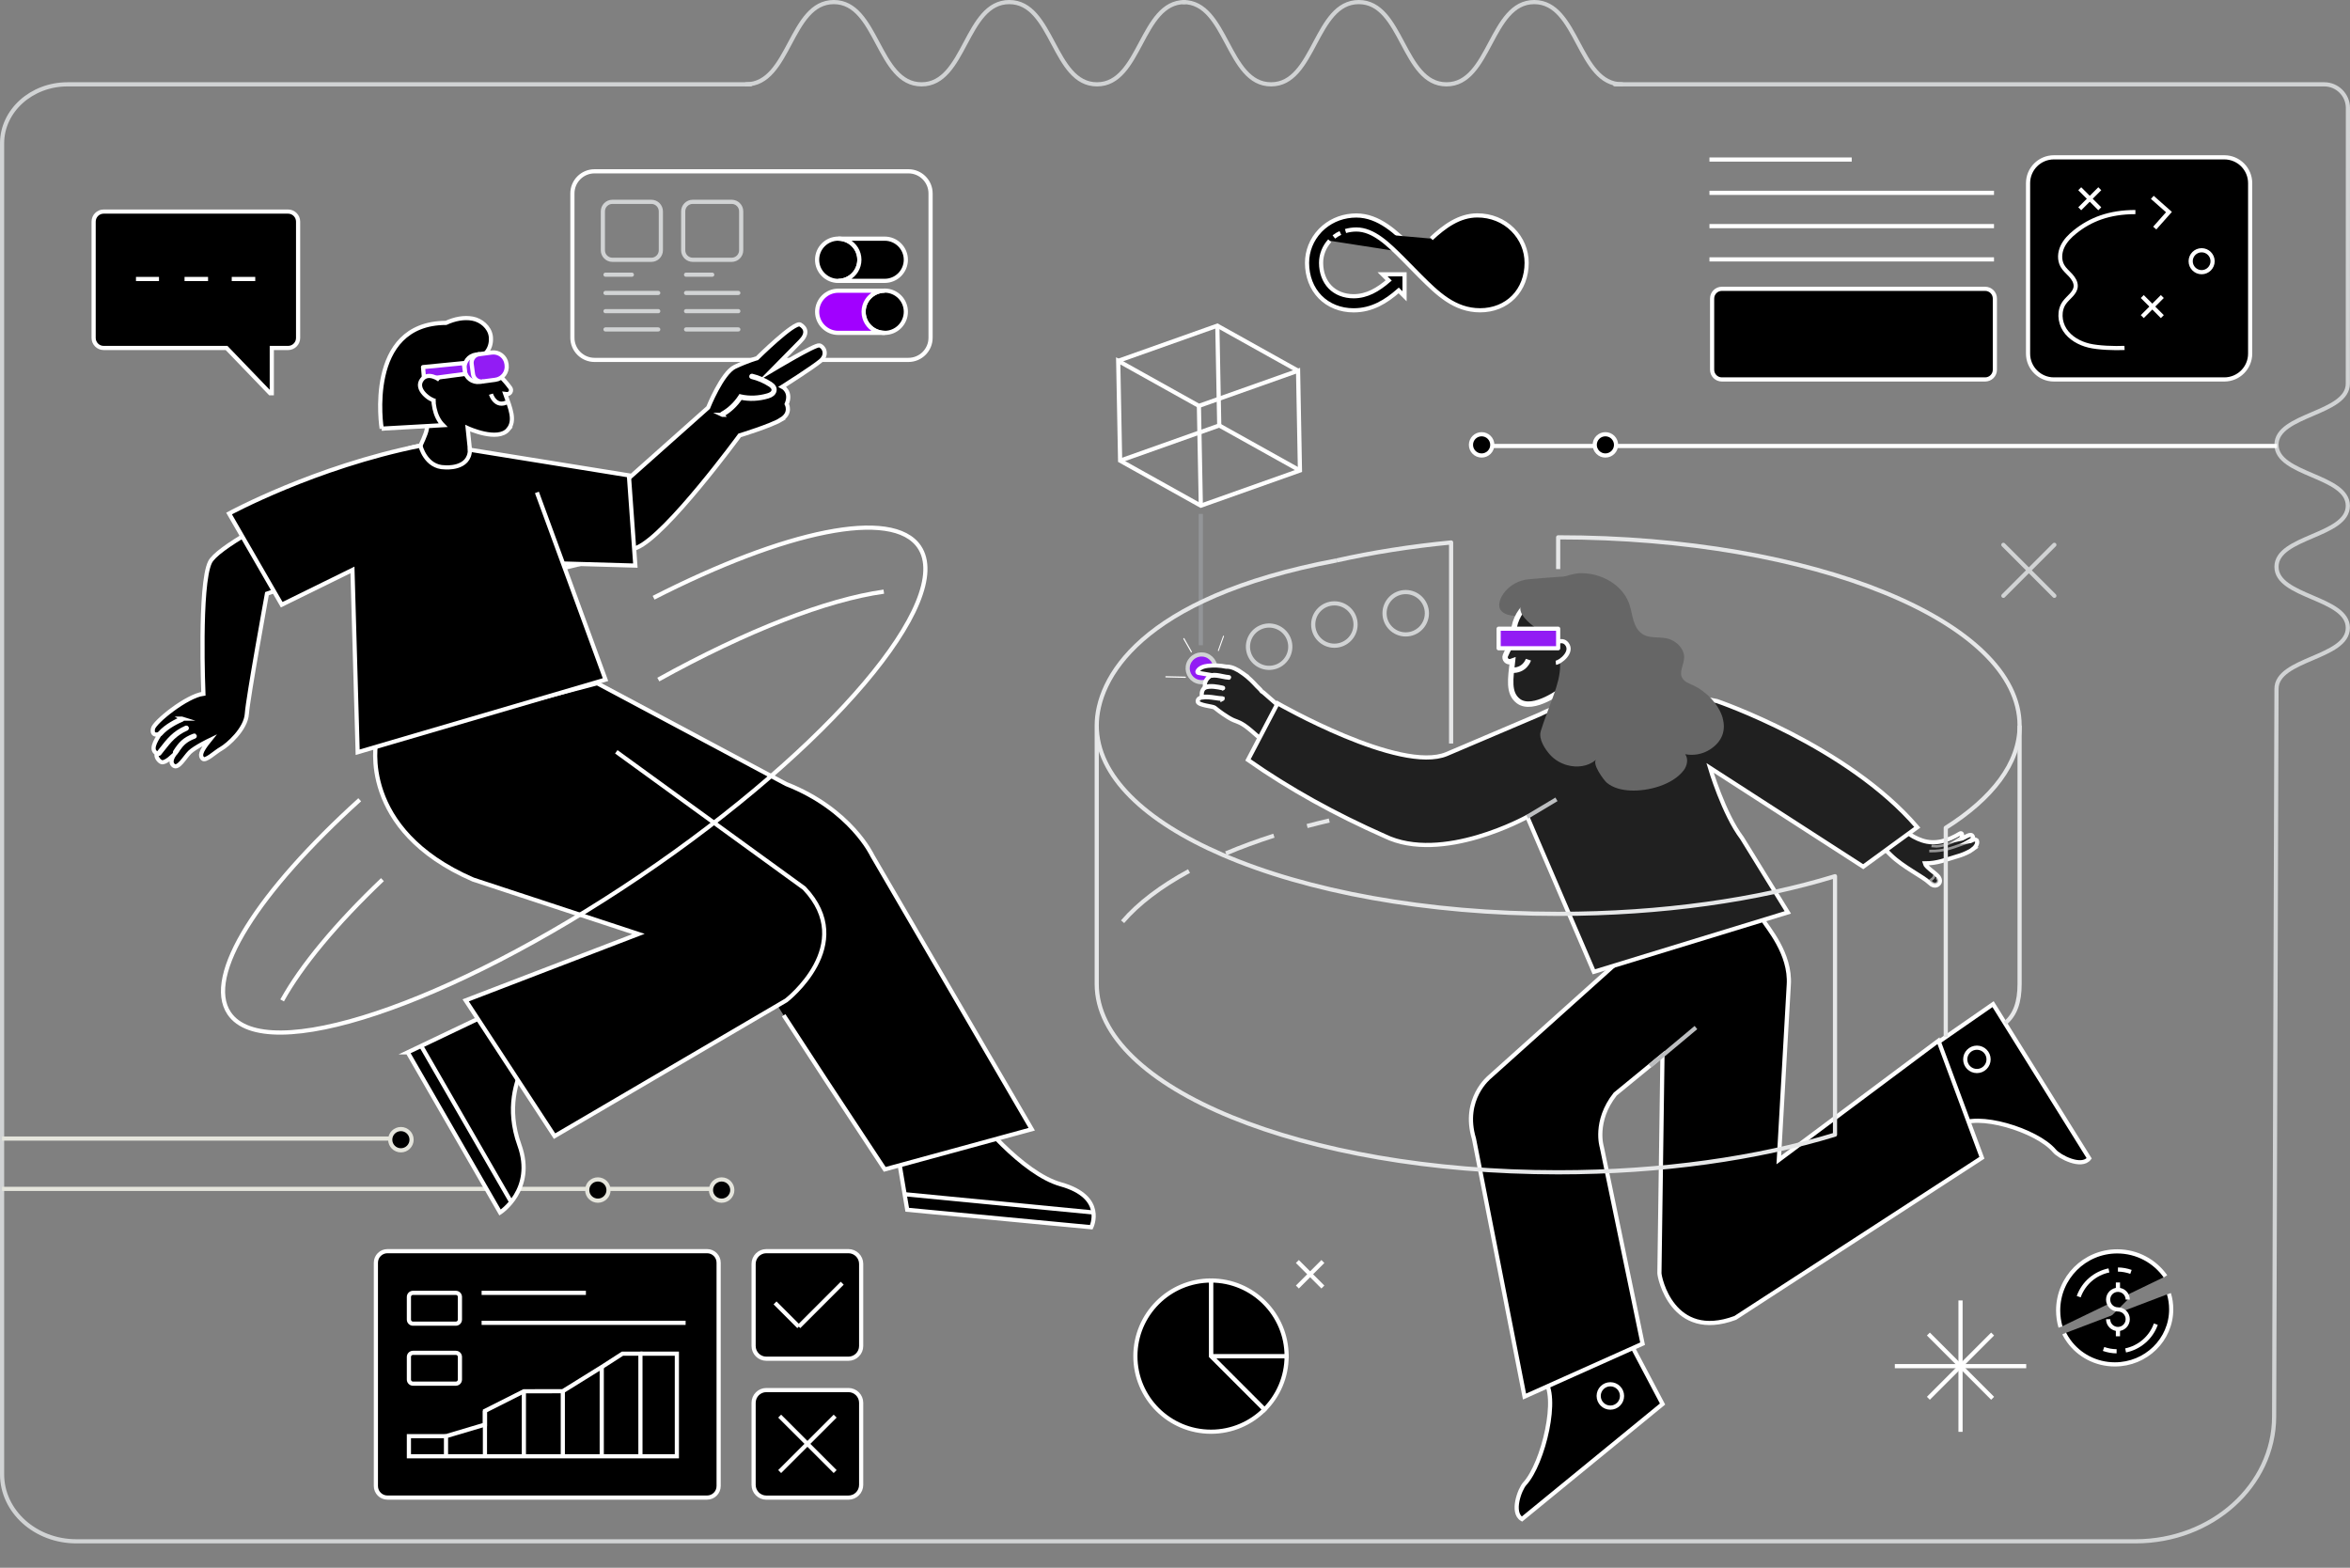 <svg width="802" height="535" viewBox="0 0 802 535" fill="none" xmlns="http://www.w3.org/2000/svg">
<rect x="0" y="0" width="802" height="535" fill="#808080" stroke="none"/>
<g clip-path="url(#clip0_20_12236)">
<path vector-effect="non-scaling-stroke" d="M414.494 229.703C413.584 232.15 410.866 233.416 408.419 232.506C405.972 231.595 404.706 228.878 405.617 226.431C406.527 223.984 409.245 222.718 411.692 223.628C414.139 224.539 415.405 227.256 414.494 229.703Z" fill="#921CF4" stroke="#D1D3D4" stroke-width="1.423" stroke-linecap="round" stroke-linejoin="round"/>
<path vector-effect="non-scaling-stroke" d="M403.852 0.71C418.819 0.71 418.819 28.779 433.785 28.779C448.751 28.779 448.751 0.71 463.718 0.71C478.684 0.71 478.684 28.779 493.651 28.779C508.617 28.779 508.617 0.71 523.598 0.71C538.579 0.71 538.579 28.779 553.545 28.779" stroke="#D1D3D4" stroke-width="1.423" stroke-linecap="round" stroke-linejoin="round"/>
<path vector-effect="non-scaling-stroke" d="M404.308 0.71C389.341 0.71 389.341 28.779 374.375 28.779C359.408 28.779 359.408 0.71 344.442 0.71C329.475 0.71 329.475 28.779 314.509 28.779C299.528 28.779 299.528 0.71 284.562 0.71C269.581 0.71 269.581 28.779 254.615 28.779" stroke="#D1D3D4" stroke-width="1.423" stroke-linecap="round" stroke-linejoin="round"/>
<path vector-effect="non-scaling-stroke" d="M551.098 28.779H793.222C797.661 28.779 801.288 32.407 801.288 36.846L801.26 130.913C801.26 141.326 776.918 141.326 776.918 151.755C776.918 162.183 801.26 162.169 801.26 172.597C801.26 183.011 776.918 183.011 776.918 193.425C776.918 203.838 801.26 203.838 801.26 214.252C801.26 224.666 776.918 224.666 776.918 235.08L776.107 483.449C776.036 506.966 754.867 525.987 728.789 525.987H26.063C12.064 525.987 0.711 515.758 0.711 503.125V48.938C0.711 37.799 10.727 28.779 23.061 28.779H256.179" stroke="#D1D3D4" stroke-width="1.423" stroke-linecap="round" stroke-linejoin="round"/>
<path vector-effect="non-scaling-stroke" d="M677.488 98.561H587.618C585.787 98.561 584.303 100.046 584.303 101.876V126.175C584.303 128.006 585.787 129.49 587.618 129.49H677.488C679.319 129.49 680.803 128.006 680.803 126.175V101.876C680.803 100.046 679.319 98.561 677.488 98.561Z" fill="black" stroke="white" stroke-width="1.423" stroke-miterlimit="10"/>
<path vector-effect="non-scaling-stroke" d="M439.092 462.792C439.092 469.92 436.204 476.364 431.524 481.031L413.285 462.792H439.092Z" fill="black" stroke="white" stroke-width="1.423" stroke-miterlimit="10"/>
<path vector-effect="non-scaling-stroke" d="M439.092 462.793H413.285V436.985C427.526 436.985 439.092 448.537 439.092 462.793Z" fill="black" stroke="white" stroke-width="1.423" stroke-miterlimit="10"/>
<path vector-effect="non-scaling-stroke" d="M431.524 481.031C426.857 485.697 420.398 488.585 413.285 488.585C399.03 488.585 387.478 477.033 387.478 462.793C387.478 448.552 399.03 436.985 413.285 436.985V462.793L431.524 481.031Z" fill="black" stroke="white" stroke-width="1.423" stroke-miterlimit="10"/>
<path vector-effect="non-scaling-stroke" d="M583.393 54.445H631.949" stroke="white" stroke-width="1.423" stroke-miterlimit="10"/>
<path vector-effect="non-scaling-stroke" d="M583.393 65.812H680.505" stroke="white" stroke-width="1.423" stroke-miterlimit="10"/>
<path vector-effect="non-scaling-stroke" d="M583.393 77.165H680.505" stroke="white" stroke-width="1.423" stroke-miterlimit="10"/>
<path vector-effect="non-scaling-stroke" d="M583.393 88.518H680.505" stroke="white" stroke-width="1.423" stroke-miterlimit="10"/>
<path vector-effect="non-scaling-stroke" d="M701.104 185.928L683.705 203.327" stroke="#D1D3D4" stroke-width="1.423" stroke-linecap="round" stroke-linejoin="round"/>
<path vector-effect="non-scaling-stroke" d="M683.705 185.928L701.104 203.327" stroke="#D1D3D4" stroke-width="1.423" stroke-linecap="round" stroke-linejoin="round"/>
<path vector-effect="non-scaling-stroke" d="M451.469 430.5L442.762 439.207" stroke="white" stroke-width="1.423" stroke-miterlimit="10"/>
<path vector-effect="non-scaling-stroke" d="M442.762 430.5L451.469 439.207" stroke="white" stroke-width="1.423" stroke-miterlimit="10"/>
<path vector-effect="non-scaling-stroke" d="M759.106 53.69H700.948C696.076 53.69 692.127 57.639 692.127 62.511V120.67C692.127 125.541 696.076 129.49 700.948 129.49H759.106C763.978 129.49 767.927 125.541 767.927 120.67V62.511C767.927 57.639 763.978 53.69 759.106 53.69Z" fill="black" stroke="white" stroke-width="1.423" stroke-miterlimit="10"/>
<path vector-effect="non-scaling-stroke" d="M747.625 89.143C747.625 91.206 749.304 92.885 751.367 92.885C753.43 92.885 755.108 91.206 755.108 89.143C755.108 87.08 753.43 85.401 751.367 85.401C749.304 85.401 747.625 87.08 747.625 89.143Z" fill="black" stroke="white" stroke-width="1.423" stroke-miterlimit="10"/>
<path vector-effect="non-scaling-stroke" d="M734.537 67.348L740.213 72.37L735.362 77.833" fill="black"/>
<path vector-effect="non-scaling-stroke" d="M734.537 67.348L740.213 72.37L735.362 77.833" stroke="white" stroke-width="1.423" stroke-miterlimit="10"/>
<path vector-effect="non-scaling-stroke" d="M716.611 64.404L709.768 71.247" stroke="white" stroke-width="1.423" stroke-miterlimit="10"/>
<path vector-effect="non-scaling-stroke" d="M709.768 64.404L716.611 71.247" stroke="white" stroke-width="1.423" stroke-miterlimit="10"/>
<path vector-effect="non-scaling-stroke" d="M737.951 101.193L731.108 108.051" stroke="white" stroke-width="1.423" stroke-miterlimit="10"/>
<path vector-effect="non-scaling-stroke" d="M731.108 101.193L737.951 108.051" stroke="white" stroke-width="1.423" stroke-miterlimit="10"/>
<path vector-effect="non-scaling-stroke" d="M728.761 72.37C719.756 72.37 713.382 74.945 708.203 79.085C706.439 80.493 704.803 82.144 703.85 84.192C702.897 86.241 702.74 88.745 703.85 90.722C704.547 91.975 705.7 92.899 706.667 93.966C707.634 95.019 708.488 96.356 708.388 97.779C708.218 100.027 705.913 101.393 704.576 103.199C702.598 105.874 702.854 109.8 704.675 112.589C706.496 115.377 709.612 117.127 712.856 117.924C716.085 118.721 721.719 118.891 725.048 118.735" stroke="white" stroke-width="1.423" stroke-miterlimit="10"/>
<path vector-effect="non-scaling-stroke" d="M669.08 443.787V488.63" stroke="white" stroke-width="1.423" stroke-miterlimit="10"/>
<path vector-effect="non-scaling-stroke" d="M691.501 466.209H646.659" stroke="white" stroke-width="1.423" stroke-miterlimit="10"/>
<path vector-effect="non-scaling-stroke" d="M680.035 455.254L658.112 477.177" stroke="white" stroke-width="1.423" stroke-miterlimit="10"/>
<path vector-effect="non-scaling-stroke" d="M680.035 477.177L658.112 455.254" stroke="white" stroke-width="1.423" stroke-miterlimit="10"/>
<path vector-effect="non-scaling-stroke" d="M35.367 72.201H98.306C100.198 72.201 101.735 73.738 101.735 75.63V115.322C101.735 117.214 100.198 118.751 98.306 118.751H92.758V134.187H92.175L77.322 118.751H35.382C33.49 118.751 31.953 117.214 31.953 115.322V75.63C31.953 73.738 33.49 72.201 35.382 72.201H35.367Z" fill="black" stroke="white" stroke-width="1.423" stroke-miterlimit="10"/>
<path vector-effect="non-scaling-stroke" d="M87.11 95.206H79.086" stroke="white" stroke-width="1.423" stroke-miterlimit="10"/>
<path vector-effect="non-scaling-stroke" d="M71.005 95.206H62.981" stroke="white" stroke-width="1.423" stroke-miterlimit="10"/>
<path vector-effect="non-scaling-stroke" d="M54.261 95.206H46.407" stroke="white" stroke-width="1.423" stroke-miterlimit="10"/>
<path vector-effect="non-scaling-stroke" d="M439.903 223.189C438.523 226.931 434.368 228.851 430.627 227.471C426.885 226.091 424.965 221.937 426.345 218.195C427.725 214.454 431.879 212.533 435.62 213.913C439.362 215.293 441.283 219.447 439.903 223.189Z" stroke="#D1D3D4" stroke-width="1.423" stroke-linecap="round" stroke-linejoin="round"/>
<path vector-effect="non-scaling-stroke" d="M462.623 213.129C462.623 217.113 459.394 220.357 455.396 220.357C451.398 220.357 448.169 217.127 448.169 213.129C448.169 209.132 451.398 205.902 455.396 205.902C459.394 205.902 462.623 209.132 462.623 213.129Z" stroke="#D1D3D4" stroke-width="1.423" stroke-linecap="round" stroke-linejoin="round"/>
<path vector-effect="non-scaling-stroke" d="M486.965 209.274C486.965 213.257 483.735 216.501 479.738 216.501C475.74 216.501 472.51 213.272 472.51 209.274C472.51 205.276 475.74 202.047 479.738 202.047C483.735 202.047 486.965 205.276 486.965 209.274Z" stroke="#D1D3D4" stroke-width="1.423" stroke-linecap="round" stroke-linejoin="round"/>
<path vector-effect="non-scaling-stroke" d="M222.277 68.872H209.004C207.205 68.872 205.746 70.33 205.746 72.129V85.403C205.746 87.202 207.205 88.661 209.004 88.661H222.277C224.077 88.661 225.535 87.202 225.535 85.403V72.129C225.535 70.33 224.077 68.872 222.277 68.872Z" stroke="#D1D3D4" stroke-width="1.423" stroke-linecap="round" stroke-linejoin="round"/>
<path vector-effect="non-scaling-stroke" d="M249.692 68.872H236.419C234.619 68.872 233.161 70.33 233.161 72.129V85.403C233.161 87.202 234.619 88.661 236.419 88.661H249.692C251.491 88.661 252.95 87.202 252.95 85.403V72.129C252.95 70.33 251.491 68.872 249.692 68.872Z" stroke="#D1D3D4" stroke-width="1.423" stroke-linecap="round" stroke-linejoin="round"/>
<path vector-effect="non-scaling-stroke" d="M206.642 93.74H215.633" stroke="#D1D3D4" stroke-width="1.423" stroke-linecap="round" stroke-linejoin="round"/>
<path vector-effect="non-scaling-stroke" d="M206.642 99.971H224.639" stroke="#D1D3D4" stroke-width="1.423" stroke-linecap="round" stroke-linejoin="round"/>
<path vector-effect="non-scaling-stroke" d="M206.642 106.189H224.639" stroke="#D1D3D4" stroke-width="1.423" stroke-linecap="round" stroke-linejoin="round"/>
<path vector-effect="non-scaling-stroke" d="M206.642 112.42H224.639" stroke="#D1D3D4" stroke-width="1.423" stroke-linecap="round" stroke-linejoin="round"/>
<path vector-effect="non-scaling-stroke" d="M234.142 93.74H243.062" stroke="#D1D3D4" stroke-width="1.423" stroke-linecap="round" stroke-linejoin="round"/>
<path vector-effect="non-scaling-stroke" d="M234.142 99.971H251.968" stroke="#D1D3D4" stroke-width="1.423" stroke-linecap="round" stroke-linejoin="round"/>
<path vector-effect="non-scaling-stroke" d="M234.142 106.189H251.968" stroke="#D1D3D4" stroke-width="1.423" stroke-linecap="round" stroke-linejoin="round"/>
<path vector-effect="non-scaling-stroke" d="M234.142 112.42H251.968" stroke="#D1D3D4" stroke-width="1.423" stroke-linecap="round" stroke-linejoin="round"/>
<path vector-effect="non-scaling-stroke" d="M310.027 58.459H202.901C198.728 58.459 195.346 61.841 195.346 66.013V115.266C195.346 119.438 198.728 122.82 202.901 122.82H310.027C314.2 122.82 317.582 119.438 317.582 115.266V66.013C317.582 61.841 314.2 58.459 310.027 58.459Z" stroke="white" stroke-width="1.423" stroke-miterlimit="10"/>
<path vector-effect="non-scaling-stroke" d="M409.813 172.569L443.644 160.562L443.004 126.517L409.159 138.51L381.616 123.146L382.271 157.204L409.813 172.569Z" stroke="white" stroke-width="1.423" stroke-miterlimit="10"/>
<path vector-effect="non-scaling-stroke" d="M381.616 123.145L415.447 111.138L443.004 126.517" stroke="white" stroke-width="1.423" stroke-miterlimit="10"/>
<path vector-effect="non-scaling-stroke" d="M409.159 138.511L409.814 172.57" stroke="white" stroke-width="1.423" stroke-miterlimit="10"/>
<path vector-effect="non-scaling-stroke" d="M443.645 160.562L416.102 145.197" stroke="white" stroke-width="1.423" stroke-miterlimit="10"/>
<path vector-effect="non-scaling-stroke" d="M382.271 157.204L416.102 145.197L415.86 132.706L415.448 111.138" stroke="white" stroke-width="1.423" stroke-miterlimit="10"/>
<path vector-effect="non-scaling-stroke" d="M404.592 231.324C404.592 231.324 404.564 231.324 404.535 231.324L397.863 231.168C397.763 231.168 397.692 231.068 397.706 230.954C397.706 230.841 397.792 230.741 397.891 230.755L404.564 230.912C404.663 230.912 404.734 231.011 404.72 231.125C404.72 231.225 404.663 231.296 404.592 231.324Z" fill="white"/>
<path vector-effect="non-scaling-stroke" d="M406.584 222.663C406.584 222.663 406.47 222.634 406.442 222.591L403.867 218.067C403.81 217.982 403.839 217.854 403.924 217.783C404.009 217.712 404.109 217.726 404.166 217.811L406.741 222.335C406.798 222.421 406.769 222.549 406.684 222.62C406.655 222.648 406.613 222.663 406.584 222.663Z" fill="white"/>
<path vector-effect="non-scaling-stroke" d="M415.803 222.191C415.803 222.191 415.76 222.191 415.746 222.191C415.661 222.163 415.618 222.049 415.661 221.935L417.396 217.069C417.439 216.956 417.539 216.899 417.624 216.927C417.709 216.956 417.752 217.069 417.709 217.183L415.974 222.049C415.945 222.134 415.874 222.191 415.803 222.191Z" fill="white"/>
<path vector-effect="non-scaling-stroke" d="M487.078 82.756C486.58 83.24 486.082 83.737 485.584 84.221Z" fill="black"/>
<path vector-effect="non-scaling-stroke" d="M487.078 82.756C486.58 83.24 486.082 83.737 485.584 84.221" stroke="white" stroke-width="1.423" stroke-miterlimit="10"/>
<path vector-effect="non-scaling-stroke" d="M488.971 87.621C489.469 87.124 489.966 86.64 490.464 86.156C490.92 85.715 491.389 85.274 491.844 84.847C495.671 81.276 499.698 78.332 504.179 78.332C507.536 78.332 510.624 79.555 512.857 81.789C515.005 83.923 516.2 86.74 516.2 89.713C516.2 93.013 515.105 95.958 513.113 97.993C511.15 99.999 508.305 101.108 505.118 101.108C499.072 101.108 494.491 97.196 489.867 92.686C489.312 92.146 488.757 91.591 488.188 91.036L482.056 84.819C481.971 84.734 481.886 84.648 481.8 84.563C476.551 79.342 470.59 73.537 462.879 73.537C458.725 73.537 454.841 74.931 451.811 77.478C451.469 77.762 451.128 78.075 450.815 78.388C450.687 78.516 450.544 78.659 450.431 78.787C447.614 81.774 446.063 85.644 446.063 89.713C446.063 94.28 447.642 98.419 450.53 101.35C453.404 104.281 457.459 105.903 461.954 105.903C468.228 105.903 473.037 102.901 477.347 99.117L479.339 101.108V93.611H471.842L473.933 95.702C470.334 98.804 466.564 101.094 461.94 101.094C458.753 101.094 455.908 99.984 453.945 97.978C451.953 95.944 450.857 92.999 450.857 89.699C450.857 86.91 451.91 84.25 453.816 82.159" fill="black"/>
<path vector-effect="non-scaling-stroke" d="M488.971 87.621C489.469 87.124 489.966 86.64 490.464 86.156C490.92 85.715 491.389 85.274 491.844 84.847C495.671 81.276 499.698 78.332 504.179 78.332C507.536 78.332 510.624 79.555 512.857 81.789C515.005 83.923 516.2 86.74 516.2 89.713C516.2 93.013 515.105 95.958 513.113 97.993C511.15 99.999 508.305 101.108 505.118 101.108C499.072 101.108 494.491 97.196 489.867 92.686C489.312 92.146 488.757 91.591 488.188 91.036L482.056 84.819C481.971 84.734 481.886 84.648 481.8 84.563C476.551 79.342 470.59 73.537 462.879 73.537C458.725 73.537 454.841 74.931 451.811 77.478C451.469 77.762 451.128 78.075 450.815 78.388C450.687 78.516 450.544 78.659 450.431 78.787C447.614 81.774 446.063 85.644 446.063 89.713C446.063 94.28 447.642 98.419 450.53 101.35C453.404 104.281 457.459 105.903 461.954 105.903C468.228 105.903 473.037 102.901 477.347 99.117L479.339 101.108V93.611H471.842L473.933 95.702C470.334 98.804 466.564 101.094 461.94 101.094C458.753 101.094 455.908 99.984 453.945 97.978C451.953 95.944 450.857 92.999 450.857 89.699C450.857 86.91 451.91 84.25 453.816 82.159" stroke="white" stroke-width="1.423" stroke-miterlimit="10"/>
<path vector-effect="non-scaling-stroke" d="M457.444 79.499C456.647 79.868 455.908 80.324 455.21 80.864Z" fill="black"/>
<path vector-effect="non-scaling-stroke" d="M457.444 79.499C456.647 79.868 455.908 80.324 455.21 80.864" stroke="white" stroke-width="1.423" stroke-miterlimit="10"/>
<path vector-effect="non-scaling-stroke" d="M488.458 81.433C492.94 77.25 497.99 73.509 504.193 73.509C508.831 73.509 513.113 75.23 516.257 78.374C519.316 81.419 521.009 85.445 521.009 89.699C521.009 94.266 519.43 98.406 516.542 101.336C513.668 104.267 509.613 105.889 505.118 105.889C496.368 105.889 490.493 100.056 484.802 94.408L478.685 88.205C473.805 83.339 468.74 78.317 462.893 78.317C461.613 78.317 460.361 78.502 459.194 78.844" fill="black"/>
<path vector-effect="non-scaling-stroke" d="M488.458 81.433C492.94 77.25 497.99 73.509 504.193 73.509C508.831 73.509 513.113 75.23 516.257 78.374C519.316 81.419 521.009 85.445 521.009 89.699C521.009 94.266 519.43 98.406 516.542 101.336C513.668 104.267 509.613 105.889 505.118 105.889C496.368 105.889 490.493 100.056 484.802 94.408L478.685 88.205C473.805 83.339 468.74 78.317 462.893 78.317C461.613 78.317 460.361 78.502 459.194 78.844" stroke="white" stroke-width="1.423" stroke-miterlimit="10"/>
<path vector-effect="non-scaling-stroke" d="M703.21 452.891C702.684 451.07 702.399 449.163 702.399 447.2C702.399 436.061 711.419 427.041 722.559 427.041C729.373 427.041 735.391 430.413 739.033 435.577" fill="black"/>
<path vector-effect="non-scaling-stroke" d="M703.21 452.891C702.684 451.07 702.399 449.163 702.399 447.2C702.399 436.061 711.419 427.041 722.559 427.041C729.373 427.041 735.391 430.413 739.033 435.577" stroke="white" stroke-width="1.423" stroke-miterlimit="10"/>
<path vector-effect="non-scaling-stroke" d="M704.448 455.068C704.903 455.964 705.43 456.818 706.013 457.629C709.484 462.452 715.232 465.61 721.748 465.61C732.375 465.61 740.982 457.202 740.982 446.816C740.982 444.967 740.712 443.174 740.2 441.481" fill="black"/>
<path vector-effect="non-scaling-stroke" d="M704.448 455.068C704.903 455.964 705.43 456.818 706.013 457.629C709.484 462.452 715.232 465.61 721.748 465.61C732.375 465.61 740.982 457.202 740.982 446.816C740.982 444.967 740.712 443.174 740.2 441.481" stroke="white" stroke-width="1.423" stroke-miterlimit="10"/>
<path vector-effect="non-scaling-stroke" d="M727.254 434.039C725.803 433.527 724.295 433.256 722.801 433.242Z" fill="black"/>
<path vector-effect="non-scaling-stroke" d="M727.254 434.039C725.803 433.527 724.295 433.256 722.801 433.242" stroke="white" stroke-width="1.423" stroke-miterlimit="10"/>
<path vector-effect="non-scaling-stroke" d="M719.728 433.542C715.118 434.495 711.107 437.767 709.414 442.505Z" fill="black"/>
<path vector-effect="non-scaling-stroke" d="M719.728 433.542C715.118 434.495 711.107 437.767 709.414 442.505" stroke="white" stroke-width="1.423" stroke-miterlimit="10"/>
<path vector-effect="non-scaling-stroke" d="M717.893 460.344C719.344 460.856 720.852 461.126 722.346 461.14Z" fill="black"/>
<path vector-effect="non-scaling-stroke" d="M717.893 460.344C719.344 460.856 720.852 461.126 722.346 461.14" stroke="white" stroke-width="1.423" stroke-miterlimit="10"/>
<path vector-effect="non-scaling-stroke" d="M725.419 460.843C730.028 459.889 734.04 456.617 735.733 451.88Z" fill="black"/>
<path vector-effect="non-scaling-stroke" d="M725.419 460.843C730.028 459.889 734.04 456.617 735.733 451.88" stroke="white" stroke-width="1.423" stroke-miterlimit="10"/>
<path vector-effect="non-scaling-stroke" d="M726.144 443.501C726.144 441.652 724.65 440.158 722.801 440.158C720.951 440.158 719.458 441.652 719.458 443.501C719.458 445.351 720.951 446.845 722.801 446.845C724.65 446.845 726.144 448.339 726.144 450.188C726.144 452.037 724.65 453.531 722.801 453.531C720.951 453.531 719.458 452.037 719.458 450.188" fill="black"/>
<path vector-effect="non-scaling-stroke" d="M726.144 443.501C726.144 441.652 724.65 440.158 722.801 440.158C720.951 440.158 719.458 441.652 719.458 443.501C719.458 445.351 720.951 446.845 722.801 446.845C724.65 446.845 726.144 448.339 726.144 450.188C726.144 452.037 724.65 453.531 722.801 453.531C720.951 453.531 719.458 452.037 719.458 450.188" stroke="white" stroke-width="1.423" stroke-miterlimit="10"/>
<path vector-effect="non-scaling-stroke" d="M722.801 440.158V437.654Z" fill="black"/>
<path vector-effect="non-scaling-stroke" d="M722.801 440.158V437.654" stroke="white" stroke-width="1.423" stroke-miterlimit="10"/>
<path vector-effect="non-scaling-stroke" d="M722.801 456.021V453.517Z" fill="black"/>
<path vector-effect="non-scaling-stroke" d="M722.801 456.021V453.517" stroke="white" stroke-width="1.423" stroke-miterlimit="10"/>
<path vector-effect="non-scaling-stroke" d="M261.528 474.373H289.555C291.945 474.373 293.894 476.322 293.894 478.712V506.739C293.894 509.129 291.945 511.078 289.555 511.078H261.528C259.138 511.078 257.189 509.129 257.189 506.739V478.712C257.189 476.322 259.138 474.373 261.528 474.373Z" fill="black" stroke="white" stroke-width="1.423" stroke-miterlimit="10"/>
<path vector-effect="non-scaling-stroke" d="M266.081 483.265L285.017 502.186" stroke="white" stroke-width="1.423" stroke-miterlimit="10"/>
<path vector-effect="non-scaling-stroke" d="M285.017 483.265L266.081 502.186" stroke="white" stroke-width="1.423" stroke-miterlimit="10"/>
<path vector-effect="non-scaling-stroke" d="M261.529 426.97H289.555C291.945 426.97 293.894 428.919 293.894 431.309V459.335C293.894 461.725 291.945 463.675 289.555 463.675H261.529C259.139 463.675 257.189 461.725 257.189 459.335V431.309C257.189 428.919 259.139 426.97 261.529 426.97Z" fill="black" stroke="white" stroke-width="1.423" stroke-miterlimit="10"/>
<path vector-effect="non-scaling-stroke" d="M264.502 444.623L272.611 452.732" stroke="white" stroke-width="1.423" stroke-miterlimit="10"/>
<path vector-effect="non-scaling-stroke" d="M287.435 437.908L272.611 452.732" stroke="white" stroke-width="1.423" stroke-miterlimit="10"/>
<path vector-effect="non-scaling-stroke" d="M241.313 426.97H132.223C130.046 426.97 128.282 428.734 128.282 430.911V507.123C128.282 509.299 130.046 511.064 132.223 511.064H241.313C243.489 511.064 245.253 509.299 245.253 507.123V430.911C245.253 428.734 243.489 426.97 241.313 426.97Z" fill="black" stroke="white" stroke-width="1.423" stroke-miterlimit="10"/>
<path vector-effect="non-scaling-stroke" d="M164.361 451.426H233.986" stroke="white" stroke-width="1.423" stroke-miterlimit="10"/>
<path vector-effect="non-scaling-stroke" d="M164.361 441.198H199.956" stroke="white" stroke-width="1.423" stroke-miterlimit="10"/>
<path vector-effect="non-scaling-stroke" d="M155.568 441.198H140.943C140.173 441.198 139.549 441.822 139.549 442.592V450.318C139.549 451.088 140.173 451.712 140.943 451.712H155.568C156.338 451.712 156.963 451.088 156.963 450.318V442.592C156.963 441.822 156.338 441.198 155.568 441.198Z" fill="black" stroke="white" stroke-width="1.423" stroke-miterlimit="10"/>
<path vector-effect="non-scaling-stroke" d="M155.568 461.669H140.943C140.173 461.669 139.549 462.293 139.549 463.063V470.788C139.549 471.558 140.173 472.182 140.943 472.182H155.568C156.338 472.182 156.963 471.558 156.963 470.788V463.063C156.963 462.293 156.338 461.669 155.568 461.669Z" fill="black" stroke="white" stroke-width="1.423" stroke-miterlimit="10"/>
<path vector-effect="non-scaling-stroke" d="M152.211 496.995V490.11L165.498 486.155V481.488L178.786 474.788L192.074 474.759L205.362 466.508L212.432 461.955H218.564V496.967" fill="black"/>
<path vector-effect="non-scaling-stroke" d="M152.211 496.995V490.11L165.498 486.155V481.488L178.786 474.788L192.074 474.759L205.362 466.508L212.432 461.955H218.564V496.967" stroke="white" stroke-width="1.423" stroke-miterlimit="10"/>
<path vector-effect="non-scaling-stroke" d="M165.499 481.489V496.996" stroke="white" stroke-width="1.423" stroke-miterlimit="10"/>
<path vector-effect="non-scaling-stroke" d="M178.786 474.787V496.995" stroke="white" stroke-width="1.423" stroke-miterlimit="10"/>
<path vector-effect="non-scaling-stroke" d="M192.074 474.76V496.968" stroke="white" stroke-width="1.423" stroke-miterlimit="10"/>
<path vector-effect="non-scaling-stroke" d="M205.362 466.509V496.997" stroke="white" stroke-width="1.423" stroke-miterlimit="10"/>
<path vector-effect="non-scaling-stroke" d="M218.564 461.952H230.998V496.964H139.549V490.107H152.211" stroke="white" stroke-width="1.423" stroke-miterlimit="10"/>
<path vector-effect="non-scaling-stroke" d="M245.709 405.717H0.711" stroke="#E5E5DC" stroke-width="1.423" stroke-miterlimit="10"/>
<path vector-effect="non-scaling-stroke" d="M204.039 402.487C206.045 402.487 207.681 404.109 207.681 406.115C207.681 408.121 206.045 409.743 204.039 409.743C202.033 409.743 200.397 408.121 200.397 406.115C200.397 404.109 202.033 402.487 204.039 402.487Z" fill="black" stroke="#E5E5DC" stroke-width="1.423" stroke-miterlimit="10"/>
<path vector-effect="non-scaling-stroke" d="M246.278 402.487C248.284 402.487 249.92 404.109 249.92 406.115C249.92 408.121 248.284 409.743 246.278 409.743C244.272 409.743 242.636 408.121 242.636 406.115C242.636 404.109 244.272 402.487 246.278 402.487Z" fill="black" stroke="#E5E5DC" stroke-width="1.423" stroke-miterlimit="10"/>
<path vector-effect="non-scaling-stroke" d="M506.213 152.197H777.075Z" fill="black"/>
<path vector-effect="non-scaling-stroke" d="M506.213 152.197H777.075" stroke="white" stroke-width="1.423" stroke-miterlimit="10"/>
<path vector-effect="non-scaling-stroke" d="M547.883 155.44C545.877 155.44 544.241 153.818 544.241 151.812C544.241 149.806 545.877 148.185 547.883 148.185C549.889 148.185 551.525 149.806 551.525 151.812C551.525 153.818 549.889 155.44 547.883 155.44Z" fill="black" stroke="white" stroke-width="1.423" stroke-miterlimit="10"/>
<path vector-effect="non-scaling-stroke" d="M505.644 155.44C503.638 155.44 502.002 153.818 502.002 151.812C502.002 149.806 503.638 148.185 505.644 148.185C507.65 148.185 509.286 149.806 509.286 151.812C509.286 153.818 507.65 155.44 505.644 155.44Z" fill="black" stroke="white" stroke-width="1.423" stroke-miterlimit="10"/>
<path vector-effect="non-scaling-stroke" d="M136.249 388.545H0.711" stroke="#E5E5DC" stroke-width="1.423" stroke-miterlimit="10"/>
<path vector-effect="non-scaling-stroke" d="M136.818 385.302C138.824 385.302 140.46 386.924 140.46 388.93C140.46 390.936 138.824 392.557 136.818 392.557C134.812 392.557 133.176 390.936 133.176 388.93C133.176 386.924 134.812 385.302 136.818 385.302Z" fill="black" stroke="#E5E5DC" stroke-width="1.423" stroke-miterlimit="10"/>
<path vector-effect="non-scaling-stroke" d="M409.813 220.2V175.372" stroke="#939598" stroke-width="1.423" stroke-linejoin="round"/>
<path vector-effect="non-scaling-stroke" d="M535.847 198.676C532.874 199.914 532.504 206.145 525.875 208.606C519.245 211.068 512.957 210.612 511.833 207.596C510.709 204.58 514.764 198.278 521.806 197.666C539.361 196.144 541.68 196.258 535.847 198.676Z" fill="#666666"/>
<path vector-effect="non-scaling-stroke" d="M673.178 289.911C672.295 290.579 670.019 291.604 669.009 291.902C663.432 293.553 661.298 294.605 656.902 294.634C657.229 295.857 659.989 297.55 661.284 298.902C662.166 299.827 662.422 301.135 661.369 301.875C660.374 302.572 659.264 302.074 658.41 301.221C656.305 299.158 649.504 295.928 645.336 291.845C644.596 291.12 643.003 289.626 642.462 288.844C642.704 289.114 647.456 286.411 649.575 284.689C650.187 284.191 650.657 283.836 650.856 283.765C651.752 285.059 654.242 286.24 655.963 286.809C660.388 288.289 664.727 286.98 668.981 284.405C669.208 284.277 669.493 284.376 669.564 284.647C669.72 285.244 669.521 286.027 669.023 286.34C670.432 286.055 672.608 283.978 673.263 285.458C673.533 286.069 673.178 286.496 672.082 287.122C672.95 287.023 673.775 285.984 674.671 286.823C675.112 287.947 674.045 289.242 673.163 289.911H673.178Z" fill="#202020" stroke="white" stroke-width="1.423" stroke-miterlimit="10"/>
<path vector-effect="non-scaling-stroke" opacity="0.52" d="M659.178 290.522C659.036 290.522 658.908 290.522 658.766 290.522V290.337C663.062 290.408 666.093 289.299 669.607 288.018C670.418 287.72 671.257 287.421 672.125 287.122L672.182 287.307C671.314 287.606 670.474 287.905 669.664 288.203C666.249 289.455 663.276 290.536 659.178 290.536V290.522Z" fill="#202020" stroke="white" stroke-width="0.711" stroke-miterlimit="10"/>
<path vector-effect="non-scaling-stroke" opacity="0.52" d="M660.729 288.914C660.33 288.914 659.918 288.885 659.505 288.828L659.534 288.643C662.45 289.013 664.741 287.96 667.159 286.836C667.757 286.566 668.369 286.267 669.009 285.997L669.08 286.168C668.44 286.438 667.828 286.723 667.23 286.993C665.139 287.96 663.133 288.885 660.729 288.885V288.914Z" fill="#202020" stroke="white" stroke-width="0.711" stroke-miterlimit="10"/>
<path vector-effect="non-scaling-stroke" opacity="0.52" d="M660.331 301.732C660.146 301.732 659.961 301.689 659.776 301.618C659.235 301.404 658.823 300.906 658.566 300.565L658.51 300.494L658.581 300.437C658.666 300.366 658.766 300.309 658.851 300.252C659.32 299.925 659.818 299.569 660.003 299L660.188 299.057C659.989 299.683 659.463 300.053 658.965 300.394C658.908 300.437 658.837 300.48 658.78 300.522C659.022 300.849 659.377 301.248 659.847 301.433C660.245 301.589 660.814 301.575 661.156 301.177C661.326 300.978 661.426 300.65 661.383 300.366C661.355 300.138 661.255 299.953 661.099 299.854L661.198 299.697C661.398 299.825 661.526 300.053 661.554 300.337C661.597 300.693 661.497 301.063 661.284 301.305C661.042 301.575 660.686 301.732 660.316 301.732H660.331Z" fill="#202020" stroke="white" stroke-width="0.711" stroke-miterlimit="10"/>
<path vector-effect="non-scaling-stroke" d="M438.879 243.049L432.022 253.862C432.022 253.862 431.851 253.705 431.566 253.435C431.339 253.221 431.04 252.937 430.684 252.61C430.286 252.24 429.831 251.827 429.333 251.372C427.782 249.978 425.918 248.37 424.723 247.573C422.262 245.923 421.892 246.393 419.63 245.07C419.459 244.984 419.303 244.885 419.147 244.785L418.905 244.629C416.685 243.277 414.836 241.726 414.48 241.456C413.925 241.043 409.06 240.688 408.775 239.507C408.548 238.497 409.743 238.056 410.113 237.942C410.184 237.928 410.212 237.914 410.212 237.914C410.212 237.899 410.212 237.871 410.212 237.857C409.785 235.723 410.923 234.826 411.222 234.627L411.279 234.585C411.279 234.528 411.265 234.485 411.251 234.428C410.795 231.924 413.072 230.644 413.328 230.516L413.356 230.501C413.356 230.501 413.356 230.473 413.37 230.416C413.37 230.402 413.37 230.388 413.37 230.373C411.905 230.117 410.426 229.875 408.96 229.619C408.704 229.577 408.562 229.278 408.69 229.036C409.33 227.841 410.867 227.372 412.204 227.215C414.196 226.987 416.358 227.073 418.449 227.5C418.563 227.5 418.677 227.5 418.791 227.5C420.484 227.528 422.347 228.481 424.112 229.747H424.083C424.211 229.833 424.339 229.918 424.467 230.018C426.089 231.184 427.569 232.664 428.934 234.158C429.333 234.585 430.186 235.296 430.585 235.936C430.77 236.064 430.94 236.178 431.125 236.306C431.154 236.32 431.168 236.334 431.197 236.349L437.84 242.153L438.381 242.623L438.708 242.907L438.85 243.035L438.879 243.049Z" fill="#202020" stroke="white" stroke-width="1.423" stroke-miterlimit="10"/>
<path vector-effect="non-scaling-stroke" d="M419.388 231.27C419.388 231.27 419.474 231.227 419.474 231.184C419.474 231.127 419.445 231.085 419.388 231.085C418.706 231.042 417.966 230.885 417.198 230.729C415.903 230.459 414.566 230.174 413.413 230.43C413.371 230.43 413.328 230.487 413.342 230.544C413.342 230.587 413.399 230.629 413.456 230.615C414.58 230.373 415.903 230.658 417.169 230.914C417.952 231.07 418.691 231.227 419.388 231.27Z" fill="#202020" stroke="white" stroke-width="1.423" stroke-miterlimit="10"/>
<path vector-effect="non-scaling-stroke" d="M417.354 234.898C417.354 234.898 417.425 234.87 417.439 234.827C417.439 234.784 417.425 234.727 417.368 234.713C415.419 234.3 413.199 233.831 411.179 234.471C411.137 234.485 411.108 234.542 411.122 234.585C411.137 234.628 411.193 234.656 411.236 234.642C413.214 234.002 415.405 234.471 417.325 234.884C417.325 234.884 417.325 234.884 417.339 234.884L417.354 234.898Z" fill="#202020" stroke="white" stroke-width="1.423" stroke-miterlimit="10"/>
<path vector-effect="non-scaling-stroke" d="M417.212 238.511C417.212 238.511 417.297 238.468 417.297 238.426C417.297 238.369 417.254 238.34 417.212 238.326C416.387 238.298 415.504 238.17 414.665 238.042C413.171 237.828 411.635 237.601 410.198 237.871C410.155 237.871 410.113 237.928 410.127 237.971C410.127 238.013 410.184 238.056 410.226 238.042C411.635 237.771 413.157 237.999 414.637 238.212C415.49 238.34 416.372 238.468 417.212 238.497V238.511Z" fill="#202020" stroke="white" stroke-width="1.423" stroke-miterlimit="10"/>
<path vector-effect="non-scaling-stroke" d="M657.756 358.241L680.191 342.677L712.998 395.301C710.323 398.73 702.755 394.718 701.133 392.783C695.172 385.656 674.358 379.339 668.227 384.162L657.756 358.241Z" fill="black" stroke="white" stroke-width="1.423" stroke-miterlimit="10"/>
<path vector-effect="non-scaling-stroke" d="M674.671 365.496C676.871 365.496 678.655 363.713 678.655 361.513C678.655 359.313 676.871 357.529 674.671 357.529C672.471 357.529 670.688 359.313 670.688 361.513C670.688 363.713 672.471 365.496 674.671 365.496Z" fill="black" stroke="white" stroke-width="1.423" stroke-miterlimit="10"/>
<path vector-effect="non-scaling-stroke" d="M555.537 456.689L567.388 479.139L519.402 518.405C515.66 516.2 518.662 508.176 520.369 506.326C526.671 499.497 532.319 476.095 526.757 470.632L555.537 456.704V456.689Z" fill="black" stroke="white" stroke-width="1.423" stroke-miterlimit="10"/>
<path vector-effect="non-scaling-stroke" d="M549.576 480.362C551.776 480.362 553.56 478.579 553.56 476.379C553.56 474.179 551.776 472.396 549.576 472.396C547.376 472.396 545.593 474.179 545.593 476.379C545.593 478.579 547.376 480.362 549.576 480.362Z" fill="black" stroke="white" stroke-width="1.423" stroke-miterlimit="10"/>
<path vector-effect="non-scaling-stroke" d="M551.725 328.607L508.404 367.488C508.404 367.488 498.929 375.029 503.027 388.601L520.284 476.593L560.574 458.553L546.66 391.446C546.66 391.446 543.886 382.654 551.241 373.378L567.36 360.162L566.321 434.411C566.236 435.762 570.746 457.714 592.199 449.747L676.379 395.102L661.554 355.154L607.066 395.842L610.466 336.104C611.192 325.392 603.026 316.358 601.617 313.868C600.209 311.378 551.71 328.607 551.71 328.607H551.725Z" fill="black" stroke="white" stroke-width="1.423" stroke-miterlimit="10"/>
<path vector-effect="non-scaling-stroke" d="M534.795 246.293L533.415 235.182C533.415 235.182 523.242 243.106 518.164 239.236C514.607 236.505 515.517 231.568 516.186 225.564L515.702 225.735C514.436 226.205 513.241 224.924 513.768 223.701C514.621 221.709 515.745 219.675 516.599 218.223C516.599 217.953 516.584 217.654 516.556 217.384C516.015 207.824 524.779 202.873 529.403 201.379C534.026 199.885 540.528 197.467 546.076 202.176C551.724 206.97 546.147 216.644 548.409 230.288C548.879 233.09 550.259 237.102 554.143 242.338L534.78 246.321L534.795 246.293Z" fill="#202020" stroke="white" stroke-width="1.849" stroke-miterlimit="10"/>
<path vector-effect="non-scaling-stroke" d="M515.788 228.723C520.412 229.007 521.593 225.166 521.607 225.124" stroke="white" stroke-width="1.849" stroke-miterlimit="10"/>
<path vector-effect="non-scaling-stroke" d="M521.208 278.757C521.208 278.757 492.186 294.919 472.525 285.316C455.709 277.875 440.088 269.282 425.904 259.324L436.019 240.018C436.019 240.018 477.846 264.004 493.723 257.318L525.562 243.774C525.562 243.774 548.296 231.325 585.954 239.25C585.954 239.25 630.313 254.316 654.327 282.314L635.875 295.772L583.592 262.041C583.592 262.041 588.202 277.704 594.504 286.013L610.139 311.365L543.943 331.638L521.237 278.757H521.208Z" fill="#202020" stroke="white" stroke-width="1.423" stroke-miterlimit="10"/>
<path vector-effect="non-scaling-stroke" d="M587.903 245.069C588.984 248.938 588.031 252.95 583.493 255.824C581.031 257.375 577.973 257.944 575.127 257.375C576.251 258.982 575.81 261.287 574.629 262.852C570.831 267.888 562.394 270.065 556.377 269.766C553.531 269.624 550.558 268.955 548.339 267.091C547.3 266.209 543.188 260.59 544.753 259.21C544.682 259.267 544.611 259.338 544.54 259.395C541.894 261.586 538.223 262.041 534.88 261.13C532.703 260.533 530.669 259.366 529.147 257.73C527.312 255.753 524.978 252.239 525.832 249.479C526.97 245.751 528.478 242.095 529.787 238.425C529.972 237.898 530.171 237.358 530.356 236.831C531.452 233.673 532.433 230.458 532.433 227.129C532.433 223.956 531.48 221.637 529.858 219.574C528.976 218.45 527.895 217.384 526.657 216.317C524.921 214.794 521.322 212.561 519.686 210.057C519.202 209.331 518.889 208.577 518.847 207.809C518.847 207.752 518.847 207.681 518.847 207.624C518.847 207.311 518.889 206.998 519.003 206.699C521.009 201.35 534.183 195.802 539.12 195.617C539.39 195.617 539.646 195.617 539.916 195.617C543.829 195.645 547.784 196.968 550.885 199.287C553.318 201.108 555.224 203.555 556.149 206.472C557.216 209.829 557.259 214.083 560.417 216.288C563.191 218.223 566.862 216.971 570.006 218.209C572.609 219.233 574.871 221.68 574.757 224.483C574.658 226.83 572.979 229.277 574.089 231.34C574.786 232.62 576.294 233.175 577.617 233.773C582.255 235.85 586.608 240.374 587.931 245.083L587.903 245.069Z" fill="#666666"/>
<path vector-effect="non-scaling-stroke" d="M529.986 219.959C529.986 219.959 533.017 217.498 534.738 219.746C536.929 222.605 532.419 226.034 530.968 226.176" fill="#202020"/>
<path vector-effect="non-scaling-stroke" d="M529.986 219.959C529.986 219.959 533.017 217.498 534.738 219.746C536.929 222.605 532.419 226.034 530.968 226.176" stroke="white" stroke-width="1.423" stroke-miterlimit="10"/>
<path vector-effect="non-scaling-stroke" d="M563.106 363.775L578.783 350.658" stroke="#BCBEC0" stroke-width="1.423"/>
<path vector-effect="non-scaling-stroke" d="M521.208 278.757L531.181 272.782" stroke="#BCBEC0" stroke-width="1.423"/>
<path vector-effect="non-scaling-stroke" d="M531.764 214.552H511.449V221.225H531.764V214.552Z" fill="#921CF4" stroke="white" stroke-width="1.423" stroke-linecap="round" stroke-linejoin="round"/>
<path vector-effect="non-scaling-stroke" d="M446.092 281.888C448.567 281.233 451.085 280.607 453.646 280.01" stroke="#E6E7E8" stroke-width="1.423" stroke-linejoin="round"/>
<path vector-effect="non-scaling-stroke" d="M418.378 291.22C423.486 289.057 428.963 287.037 434.753 285.188" stroke="#E6E7E8" stroke-width="1.423" stroke-linejoin="round"/>
<path vector-effect="non-scaling-stroke" d="M383.11 314.55C388.488 308.276 396.199 302.457 405.787 297.25" stroke="#E6E7E8" stroke-width="1.423" stroke-linejoin="round"/>
<path vector-effect="non-scaling-stroke" d="M456.178 191.249C468.313 188.532 481.416 186.454 495.23 185.117V253.732" stroke="#E6E7E8" stroke-width="1.423" stroke-linejoin="round"/>
<path vector-effect="non-scaling-stroke" d="M374.29 247.615V335.806C374.29 371.302 444.783 400.054 531.765 400.054C567.217 400.054 599.939 395.259 626.244 387.207V299.016C599.925 307.083 567.203 311.863 531.765 311.863C486.623 311.863 445.935 304.109 417.226 291.704C390.608 280.208 374.29 264.687 374.29 247.615ZM374.29 247.615C374.29 231.952 388.573 203.982 456.178 191.249" stroke="#E6E7E8" stroke-width="1.423" stroke-linejoin="round"/>
<path vector-effect="non-scaling-stroke" d="M664.044 353.874V282.499C679.978 272.44 689.24 260.462 689.24 247.615C689.24 212.119 618.746 183.367 531.765 183.367V194.222" stroke="#E6E7E8" stroke-width="1.423" stroke-linejoin="round"/>
<path vector-effect="non-scaling-stroke" d="M689.239 247.615V335.806C689.239 341.895 687.788 346.277 684.26 349.194" stroke="#E6E7E8" stroke-width="1.423" stroke-linejoin="round"/>
<path vector-effect="non-scaling-stroke" d="M301.933 113.6C305.916 113.6 309.146 110.371 309.146 106.387C309.146 102.404 305.916 99.174 301.933 99.174C297.949 99.174 294.72 102.404 294.72 106.387C294.72 110.371 297.949 113.6 301.933 113.6Z" fill="black" stroke="white" stroke-width="1.423" stroke-miterlimit="10"/>
<path vector-effect="non-scaling-stroke" d="M278.871 106.388C278.871 110.371 282.1 113.601 286.084 113.601H301.947C301.363 113.601 300.794 113.529 300.254 113.401C299.656 113.259 299.087 113.046 298.561 112.761C296.284 111.552 294.734 109.162 294.734 106.402C294.734 103.642 296.284 101.252 298.561 100.042C299.087 99.758 299.656 99.545 300.254 99.402C300.794 99.26 301.363 99.203 301.947 99.203H286.084C282.1 99.203 278.871 102.433 278.871 106.416V106.388Z" fill="#A100FF" stroke="white" stroke-width="1.423" stroke-miterlimit="10"/>
<path vector-effect="non-scaling-stroke" d="M286.07 95.859C290.053 95.859 293.283 92.63 293.283 88.647C293.283 84.663 290.053 81.434 286.07 81.434C282.086 81.434 278.857 84.663 278.857 88.647C278.857 92.63 282.086 95.859 286.07 95.859Z" fill="black" stroke="white" stroke-width="1.423" stroke-miterlimit="10"/>
<path vector-effect="non-scaling-stroke" d="M309.145 88.66C309.145 84.677 305.915 81.447 301.932 81.447H286.069C286.652 81.447 287.221 81.518 287.762 81.646C288.36 81.789 288.929 82.002 289.455 82.287C291.731 83.496 293.282 85.886 293.282 88.646C293.282 91.406 291.731 93.796 289.455 95.005C288.929 95.29 288.36 95.503 287.762 95.645C287.221 95.788 286.652 95.845 286.069 95.845H301.932C305.915 95.845 309.145 92.615 309.145 88.632V88.66Z" fill="black" stroke="white" stroke-width="1.423" stroke-miterlimit="10"/>
<path vector-effect="non-scaling-stroke" d="M152.282 235.85C152.282 235.85 152.353 235.907 152.368 235.949C152.396 236.035 152.368 236.134 152.268 236.177C149.067 237.372 147.73 238.823 145.937 241.626C145.88 241.711 145.781 241.725 145.695 241.683C145.61 241.626 145.596 241.526 145.638 241.441C147.474 238.567 148.839 237.087 152.14 235.85C152.183 235.835 152.239 235.85 152.282 235.85Z" fill="black" stroke="white" stroke-width="1.423" stroke-miterlimit="10"/>
<path vector-effect="non-scaling-stroke" d="M149.593 233.133C149.593 233.133 149.65 233.176 149.678 233.218C149.721 233.304 149.678 233.403 149.593 233.446C145.595 235.239 143.774 237.558 141.256 240.773C140.943 241.171 140.63 241.584 140.289 241.996C140.232 242.067 140.118 242.082 140.047 242.025C139.976 241.968 139.961 241.854 140.018 241.783C140.36 241.356 140.673 240.958 140.986 240.559C143.532 237.316 145.367 234.954 149.451 233.133C149.493 233.105 149.55 233.119 149.593 233.133Z" fill="black" stroke="white" stroke-width="1.423" stroke-miterlimit="10"/>
<path vector-effect="non-scaling-stroke" d="M148.114 230.046C148.114 230.046 148.185 230.089 148.199 230.132C148.242 230.217 148.199 230.317 148.114 230.359C146.62 230.985 142.893 232.735 140.702 235.296C140.645 235.367 140.531 235.381 140.46 235.31C140.389 235.253 140.375 235.139 140.446 235.068C142.694 232.451 146.464 230.687 147.986 230.046C148.028 230.032 148.085 230.032 148.128 230.046H148.114Z" fill="black" stroke="white" stroke-width="1.423" stroke-miterlimit="10"/>
<path vector-effect="non-scaling-stroke" d="M261.429 266.21C242.138 282.827 221.808 298.078 200.027 310.882Z" fill="black"/>
<path vector-effect="non-scaling-stroke" d="M261.429 266.21C242.138 282.827 221.808 298.078 200.027 310.882" stroke="white" stroke-width="1.423" stroke-miterlimit="10"/>
<path vector-effect="non-scaling-stroke" d="M139.151 359.123L170.663 413.782C170.663 413.782 182.741 406 177.264 390.778C172.655 377.988 176.453 368.641 178.402 364.003L169.852 344.47L139.136 359.123H139.151Z" fill="black" stroke="white" stroke-width="1.423" stroke-miterlimit="10"/>
<path vector-effect="non-scaling-stroke" d="M143.732 356.932L174.447 410.196" stroke="white" stroke-width="1.423" stroke-miterlimit="10"/>
<path vector-effect="non-scaling-stroke" d="M309.614 412.844L372.425 418.805C372.425 418.805 377.589 408.504 361.997 404.151C348.894 400.495 332.96 381.218 330.314 376.936L303.938 379.112L309.614 412.844Z" fill="black" stroke="white" stroke-width="1.423" stroke-miterlimit="10"/>
<path vector-effect="non-scaling-stroke" d="M308.718 407.537L373.25 413.783" stroke="white" stroke-width="1.423" stroke-miterlimit="10"/>
<path vector-effect="non-scaling-stroke" d="M123.985 161.844L115.663 190.752L114.169 194.594L109.474 196.215L91.108 202.589C91.108 202.589 84.592 238.269 84.25 243.562C83.923 248.84 77.678 254.26 75.515 255.484C73.338 256.707 70.109 259.951 69.127 258.87C68.316 257.973 68.117 256.821 71.517 252.61C71.517 252.61 66.495 255.028 64.76 256.721C63.038 258.443 60.876 262.497 59.254 261.288C57.632 260.079 59.268 257.803 59.567 257.362C59.24 257.646 56.537 260.534 55.1 260.079C54.275 259.809 52.98 258.215 53.535 257.106C51.33 255.982 52.752 253.279 54.63 250.391C54.63 250.391 51.643 251.699 52.198 248.683C52.61 246.436 63.707 237.473 69.412 236.747C69.412 236.747 67.89 199.672 71.66 191.862C73.964 187.053 93.128 176.867 107.596 169.683C109.204 168.886 110.755 168.118 112.22 167.421C118.622 164.305 123.345 162.128 123.928 161.886C123.957 161.858 123.971 161.858 123.971 161.858L123.985 161.844Z" fill="black" stroke="white" stroke-width="1.423" stroke-miterlimit="10"/>
<path vector-effect="non-scaling-stroke" opacity="0.76" d="M123.985 161.844L115.663 190.752L114.169 194.594L109.474 196.215C110.143 190.368 109.645 176.952 107.596 169.683C109.204 168.886 110.755 168.118 112.22 167.421C118.622 164.305 123.345 162.128 123.928 161.886C123.957 161.858 123.971 161.858 123.971 161.858L123.985 161.844Z" fill="black" stroke="white" stroke-width="1.423" stroke-miterlimit="10"/>
<path vector-effect="non-scaling-stroke" d="M66.367 251.044C66.367 251.044 66.439 251.101 66.453 251.144C66.481 251.229 66.453 251.329 66.353 251.372C63.152 252.567 61.815 254.018 60.022 256.82C59.965 256.906 59.866 256.92 59.78 256.877C59.695 256.82 59.681 256.721 59.724 256.635C61.559 253.762 62.925 252.282 66.225 251.044C66.268 251.03 66.325 251.044 66.367 251.044Z" fill="black" stroke="white" stroke-width="1.423" stroke-miterlimit="10"/>
<path vector-effect="non-scaling-stroke" d="M63.664 248.327C63.664 248.327 63.721 248.37 63.749 248.412C63.792 248.498 63.749 248.597 63.664 248.64C59.666 250.433 57.845 252.751 55.327 255.967C55.014 256.365 54.701 256.778 54.36 257.19C54.303 257.261 54.189 257.276 54.118 257.219C54.047 257.162 54.033 257.048 54.09 256.977C54.431 256.55 54.744 256.152 55.057 255.753C57.603 252.51 59.439 250.148 63.522 248.327C63.565 248.299 63.621 248.313 63.664 248.327Z" fill="black" stroke="white" stroke-width="1.423" stroke-miterlimit="10"/>
<path vector-effect="non-scaling-stroke" d="M62.185 245.239C62.185 245.239 62.256 245.282 62.27 245.325C62.313 245.41 62.27 245.509 62.185 245.552C60.691 246.178 56.964 247.928 54.773 250.489C54.716 250.56 54.602 250.574 54.531 250.503C54.46 250.446 54.445 250.332 54.517 250.261C56.764 247.643 60.534 245.879 62.057 245.239C62.099 245.225 62.156 245.225 62.199 245.239H62.185Z" fill="black" stroke="white" stroke-width="1.423" stroke-miterlimit="10"/>
<path vector-effect="non-scaling-stroke" d="M266.65 143.177C263.065 145.34 252.424 148.584 252.424 148.584C252.424 148.584 227.47 182.685 217.312 186.91C210.796 189.628 191.633 194.095 178.772 196.94C175.77 197.609 173.11 198.178 171.019 198.633C170.25 198.263 169.752 197.979 169.752 197.979L183.111 166.836L214.581 163.209L241.668 139.109C241.668 139.109 246.392 127.272 250.788 125.181C255.198 123.104 258.356 122.25 258.356 122.25C258.356 122.25 271.146 109.588 273.123 110.769C275.101 111.95 275.713 113.899 273.123 116.488C270.591 119.035 263.648 126.191 263.435 126.404C263.819 126.177 278.074 117.584 279.597 117.868C281.147 118.153 282.627 120.97 280.023 123.175C277.42 125.38 267.006 131.981 267.006 131.981C267.006 131.981 270.25 133.631 268.486 137.871C268.486 137.871 270.193 140.972 266.593 143.149L266.65 143.177Z" fill="black" stroke="white" stroke-width="1.423" stroke-miterlimit="10"/>
<path vector-effect="non-scaling-stroke" d="M246.363 141.554C246.363 141.554 246.32 141.512 246.306 141.469C246.278 141.369 246.32 141.256 246.42 141.199C248.839 139.876 250.973 137.87 252.609 135.38L252.68 135.266L252.794 135.295C255.753 135.963 258.954 135.835 262.055 134.91C262.823 134.683 263.791 134.228 263.99 133.346C264.189 132.449 263.449 131.752 262.795 131.325C260.86 130.073 258.74 129.163 256.507 128.622C256.421 128.594 256.365 128.494 256.407 128.395C256.436 128.295 256.535 128.224 256.621 128.238C258.883 128.793 261.031 129.718 262.98 130.984C264.047 131.681 264.516 132.506 264.303 133.388C264.104 134.256 263.336 134.91 262.069 135.28C258.954 136.205 255.739 136.347 252.765 135.693C251.101 138.197 248.938 140.217 246.491 141.554C246.434 141.583 246.377 141.583 246.32 141.554H246.363Z" fill="black" stroke="white" stroke-width="1.423" stroke-miterlimit="10"/>
<path vector-effect="non-scaling-stroke" d="M173.48 146.535C169.909 150.874 159.609 146.108 159.609 146.108L160.377 153.478C166.85 155.754 171.147 159.88 170.919 164.361C170.592 170.791 161.117 175.529 149.75 174.946C138.383 174.362 129.42 168.686 129.761 162.27C130.003 157.319 135.694 153.364 143.49 152.083C144.941 148.925 145.909 146.763 145.781 144.899C144.998 132.778 138.283 125.608 142.167 120.358C145.98 115.208 152.04 116.005 156.294 116.346C160.562 116.702 169.055 119.206 170.492 127.5C170.535 127.742 170.578 127.983 170.62 128.225C171.63 129.292 173.01 130.815 174.134 132.351C174.831 133.304 174.063 134.627 172.882 134.485L172.427 134.428C174.205 139.436 175.97 143.49 173.466 146.535H173.48Z" fill="black" stroke="white" stroke-width="1.423" stroke-miterlimit="10"/>
<path vector-effect="non-scaling-stroke" d="M210.327 256.564L274.461 303.099C292.856 322.448 268.329 341.383 268.329 341.383L189.257 387.72L162.611 347.003L158.926 341.383L217.896 318.735L161.459 300.155C122.108 283.097 128.41 253.05 128.41 253.05L203.811 233.161L268.329 267.575C290.409 276.239 297.693 291.988 297.693 291.988L352.11 385.358L301.947 399.058L281.788 368.471L267.447 346.477" fill="black"/>
<path vector-effect="non-scaling-stroke" d="M210.327 256.564L274.461 303.099C292.856 322.448 268.329 341.383 268.329 341.383L189.257 387.72L162.611 347.003L158.926 341.383L217.896 318.735L161.459 300.155C122.108 283.097 128.41 253.05 128.41 253.05L203.811 233.161L268.329 267.575C290.409 276.239 297.693 291.988 297.693 291.988L352.11 385.358L301.947 399.058L281.788 368.471L267.447 346.477" stroke="white" stroke-width="1.423" stroke-miterlimit="10"/>
<path vector-effect="non-scaling-stroke" d="M183.239 168.045L194.464 198.618L206.642 231.923L122.065 256.706L120.286 194.493L96.144 206.358L78.175 175.244C78.175 175.244 107.596 159.253 143.476 152.083C143.476 152.083 145.212 159.481 151.841 159.481C151.841 159.481 160.263 160.292 160.377 153.477L214.624 162.227L216.829 193.013L192.131 192.302" fill="black"/>
<path vector-effect="non-scaling-stroke" d="M183.239 168.045L194.464 198.618L206.642 231.923L122.065 256.706L120.286 194.493L96.144 206.358L78.175 175.244C78.175 175.244 107.596 159.253 143.476 152.083C143.476 152.083 145.212 159.481 151.841 159.481C151.841 159.481 160.263 160.292 160.377 153.477L214.624 162.227L216.829 193.013L192.131 192.302" stroke="white" stroke-width="1.423" stroke-miterlimit="10"/>
<path vector-effect="non-scaling-stroke" d="M130.245 146.278L151.186 145.098C145.069 138.923 149.223 125.337 149.351 124.938C156.422 125.394 168.173 123.672 167.533 115.108C167.533 114.951 167.504 114.781 167.476 114.624C167.007 111.651 164.247 109.275 161.259 108.734C158.328 108.194 155.141 108.834 152.211 110.185C124.412 110.285 130.259 146.278 130.259 146.278H130.245Z" fill="black" stroke="white" stroke-width="1.423" stroke-miterlimit="10"/>
<path vector-effect="non-scaling-stroke" d="M163.666 130.323L169.025 129.611C171.494 129.283 173.23 127.015 172.902 124.546L172.853 124.179C172.525 121.71 170.257 119.975 167.788 120.303L162.429 121.015C159.96 121.343 158.225 123.611 158.553 126.08L158.602 126.446C158.93 128.915 161.197 130.651 163.666 130.323Z" fill="#921CF4" stroke="white" stroke-width="1.423" stroke-linecap="round" stroke-linejoin="round"/>
<path vector-effect="non-scaling-stroke" d="M163.45 120.883C161.871 121.096 160.747 122.59 160.961 124.212L161.416 127.626C161.629 129.248 163.109 130.4 164.688 130.187" fill="#921CF4"/>
<path vector-effect="non-scaling-stroke" d="M163.45 120.883C161.871 121.096 160.747 122.59 160.961 124.212L161.416 127.626C161.629 129.248 163.109 130.4 164.688 130.187" stroke="white" stroke-width="1.423" stroke-linecap="round" stroke-linejoin="round"/>
<path vector-effect="non-scaling-stroke" d="M144.728 129.46L158.77 127.596L158.272 123.912L144.372 125.277L144.728 129.46Z" fill="#921CF4" stroke="white" stroke-width="1.423" stroke-linecap="round" stroke-linejoin="round"/>
<path vector-effect="non-scaling-stroke" d="M149.949 129.59C149.949 129.59 146.25 126.788 144.088 129.42C141.342 132.763 146.848 136.661 148.64 136.803" fill="black"/>
<path vector-effect="non-scaling-stroke" d="M149.949 129.59C149.949 129.59 146.25 126.788 144.088 129.42C141.342 132.763 146.848 136.661 148.64 136.803" stroke="white" stroke-width="1.423" stroke-miterlimit="10"/>
<path vector-effect="non-scaling-stroke" d="M167.547 134.513C167.547 134.513 169.112 139.535 173.38 137.073Z" fill="black"/>
<path vector-effect="non-scaling-stroke" d="M167.547 134.513C167.547 134.513 169.112 139.535 173.38 137.073" stroke="white" stroke-width="1.423" stroke-miterlimit="10"/>
<path vector-effect="non-scaling-stroke" d="M223.06 203.982C267.902 181.12 304.607 173.167 313.712 186.626C326.004 204.807 283.253 255.184 218.223 299.144C153.193 343.105 90.51 363.989 78.218 345.808C69.554 332.989 88.219 304.195 122.762 272.924" stroke="white" stroke-width="1.423" stroke-miterlimit="10"/>
<path vector-effect="non-scaling-stroke" d="M224.667 231.909C254.814 215.207 282.271 204.594 301.62 201.905" stroke="white" stroke-width="1.423" stroke-miterlimit="10"/>
<path vector-effect="non-scaling-stroke" d="M96.286 341.397C102.859 329.504 114.724 315.234 130.515 300.183" stroke="white" stroke-width="1.423" stroke-miterlimit="10"/>
</g>
<defs>
<clipPath id="clip0_20_12236">
<rect width="802" height="526.714" fill="white"/>
</clipPath>
</defs>
</svg>

